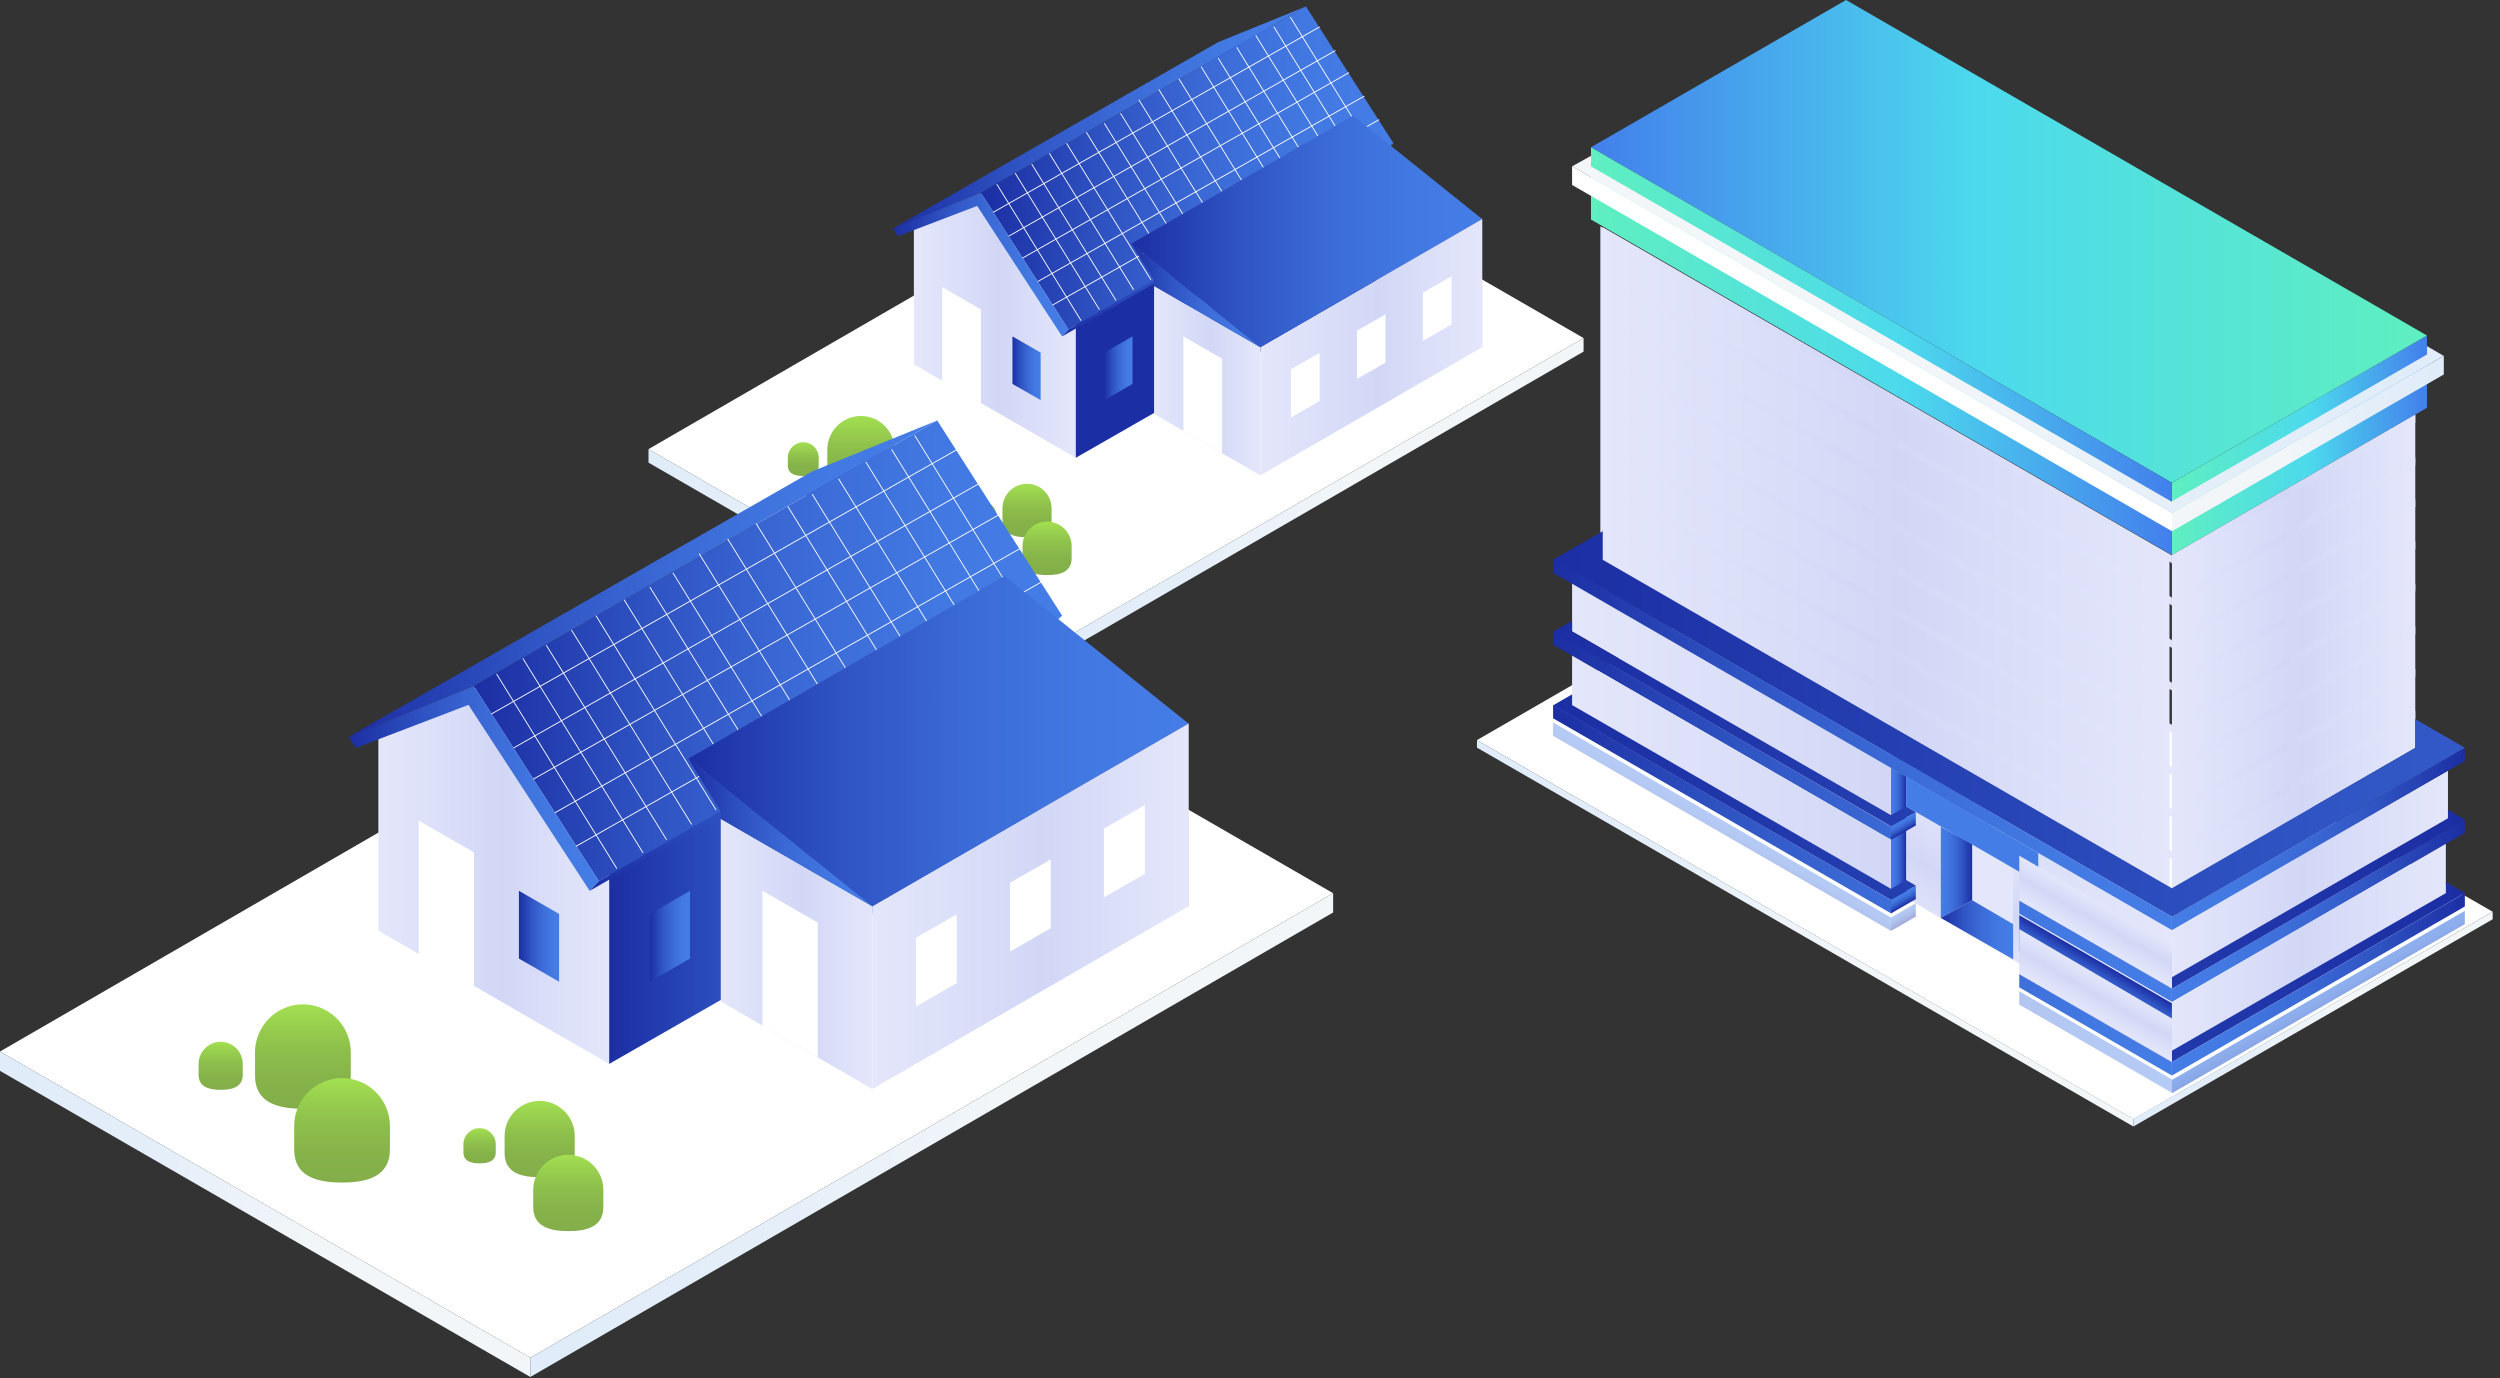 <svg width="283" height="156" viewBox="0 0 283 156" fill="none" xmlns="http://www.w3.org/2000/svg">
<rect x="0" y="0" width="283" height="156" fill="#333333" stroke="none"/>
<g clip-path="url(#clip0_4356_8)">
<path d="M179.26 38.271L115.52 75.151L73.41 50.841L137.16 13.961L179.26 38.271Z" fill="white"/>
<path d="M112.61 21.371L121.78 35.691V51.821L112.5 46.461L111.64 45.971L103.45 41.241V25.101L112.61 21.371Z" fill="url(#paint0_linear_4356_8)"/>
<path d="M146.591 1.91L155.751 16.22V32.36L146.471 27L145.611 26.51L137.421 21.78V5.64L146.591 1.91Z" fill="url(#paint1_linear_4356_8)"/>
<path d="M155.75 16.219L121.78 35.689V51.819L155.75 32.359V16.219Z" fill="url(#paint2_linear_4356_8)"/>
<path d="M111.03 21.811L120.95 37.31L157.75 16.23L147.83 0.73L111.03 21.811Z" fill="url(#paint3_linear_4356_8)"/>
<path d="M137.901 4.77L101.101 25.851L111.031 21.811L147.831 0.73L137.901 4.77Z" fill="url(#paint4_linear_4356_8)"/>
<path d="M101.101 25.849L101.661 26.729L110.611 23.309L120.231 38.079L120.951 37.309L111.031 21.809L101.101 25.849Z" fill="url(#paint5_linear_4356_8)"/>
<path d="M157.75 16.23L156.78 17.131L120.23 38.081L120.95 37.31L157.75 16.23Z" fill="url(#paint6_linear_4356_8)"/>
<path d="M125.011 45.292L128.201 43.462V38.082L125.011 39.912V45.292Z" fill="url(#paint7_linear_4356_8)"/>
<path d="M117.8 45.292L114.61 43.462V38.082L117.8 39.912V45.292Z" fill="url(#paint8_linear_4356_8)"/>
<path d="M133.28 41.211L136.98 39.091V32.871L133.28 34.991V41.211Z" fill="url(#paint9_linear_4356_8)"/>
<path d="M141.791 36.242L145.481 34.122V27.902L141.791 30.022V36.242Z" fill="url(#paint10_linear_4356_8)"/>
<path d="M150.291 31.332L153.991 29.212V22.992L150.291 25.112V31.332Z" fill="url(#paint11_linear_4356_8)"/>
<path d="M112.421 24.039L149.391 3.039" stroke="white" stroke-width="0.1" stroke-miterlimit="10"/>
<path d="M114.19 26.729L151.17 5.719" stroke="white" stroke-width="0.1" stroke-miterlimit="10"/>
<path d="M115.74 29.219L152.71 8.219" stroke="white" stroke-width="0.1" stroke-miterlimit="10"/>
<path d="M117.471 31.871L154.451 10.871" stroke="white" stroke-width="0.1" stroke-miterlimit="10"/>
<path d="M119.141 34.539L156.121 13.539" stroke="white" stroke-width="0.1" stroke-miterlimit="10"/>
<path d="M146.041 1.91L155.591 17.36" stroke="white" stroke-width="0.1" stroke-miterlimit="10"/>
<path d="M144.19 3.02L153.74 18.47" stroke="white" stroke-width="0.1" stroke-miterlimit="10"/>
<path d="M142.15 4.012L151.7 19.462" stroke="white" stroke-width="0.1" stroke-miterlimit="10"/>
<path d="M139.99 5.352L149.54 20.802" stroke="white" stroke-width="0.1" stroke-miterlimit="10"/>
<path d="M137.891 6.57L147.441 22.02" stroke="white" stroke-width="0.1" stroke-miterlimit="10"/>
<path d="M135.961 7.539L145.511 22.989" stroke="white" stroke-width="0.1" stroke-miterlimit="10"/>
<path d="M133.44 8.902L142.99 24.352" stroke="white" stroke-width="0.1" stroke-miterlimit="10"/>
<path d="M131.181 10.129L140.731 25.579" stroke="white" stroke-width="0.1" stroke-miterlimit="10"/>
<path d="M128.921 11.301L138.471 26.741" stroke="white" stroke-width="0.1" stroke-miterlimit="10"/>
<path d="M126.841 12.82L136.391 28.27" stroke="white" stroke-width="0.1" stroke-miterlimit="10"/>
<path d="M125.011 13.961L134.551 29.401" stroke="white" stroke-width="0.1" stroke-miterlimit="10"/>
<path d="M122.971 14.969L132.511 30.409" stroke="white" stroke-width="0.1" stroke-miterlimit="10"/>
<path d="M120.73 16.219L130.28 31.669" stroke="white" stroke-width="0.1" stroke-miterlimit="10"/>
<path d="M118.791 17.359L128.331 32.809" stroke="white" stroke-width="0.1" stroke-miterlimit="10"/>
<path d="M116.791 18.57L126.341 34.02" stroke="white" stroke-width="0.1" stroke-miterlimit="10"/>
<path d="M114.921 19.609L124.461 35.059" stroke="white" stroke-width="0.1" stroke-miterlimit="10"/>
<path d="M112.841 20.852L122.381 36.302" stroke="white" stroke-width="0.1" stroke-miterlimit="10"/>
<path d="M155.751 17.852V32.362L167.781 39.302V24.802L155.751 17.852Z" fill="#DBBABA"/>
<path d="M130.641 32.363V46.863L142.671 53.813V39.303L130.641 32.363Z" fill="url(#paint12_linear_4356_8)"/>
<path d="M167.781 24.801L142.671 39.301V53.811L167.781 39.301V24.801Z" fill="url(#paint13_linear_4356_8)"/>
<path d="M128.061 27.582L142.671 39.302L167.781 24.802L153.171 13.082L128.061 27.582Z" fill="url(#paint14_linear_4356_8)"/>
<path d="M142.671 39.302L130.641 32.362V31.762L128.061 27.582L142.671 39.302Z" fill="url(#paint15_linear_4356_8)"/>
<path d="M146.131 47.261L149.381 45.401V39.941L146.131 41.801V47.261Z" fill="white"/>
<path d="M138.341 40.602L133.961 38.082V48.792L138.341 51.312V40.602Z" fill="white"/>
<path d="M111.04 35.02L106.65 32.5V43.21L111.04 45.73V35.02Z" fill="white"/>
<path d="M153.601 42.902L156.841 41.042V35.582L153.601 37.442V42.902Z" fill="white"/>
<path d="M161.07 38.59L164.31 36.73V31.27L161.07 33.13V38.59Z" fill="white"/>
<path d="M179.261 38.27L115.521 75.15V76.68L179.261 39.8V38.27Z" fill="url(#paint16_linear_4356_8)"/>
<path d="M73.41 50.84V52.37L115.52 76.68V75.15L73.41 50.84Z" fill="url(#paint17_linear_4356_8)"/>
<path d="M97.459 55.38C95.369 55.38 93.649 54.85 93.649 52.76V50.9C93.649 48.81 95.359 47.09 97.459 47.09C99.549 47.09 101.269 48.8 101.269 50.9V52.76C101.269 54.85 99.559 55.38 97.459 55.38Z" fill="url(#paint18_linear_4356_8)"/>
<path d="M100.57 61.239C98.48 61.239 96.76 60.709 96.76 58.619V56.759C96.76 54.669 98.47 52.949 100.57 52.949C102.66 52.949 104.38 54.659 104.38 56.759V58.619C104.38 60.709 102.67 61.239 100.57 61.239Z" fill="url(#paint19_linear_4356_8)"/>
<path d="M90.93 53.879C89.97 53.879 89.18 53.639 89.18 52.669V51.809C89.18 50.849 89.97 50.059 90.93 50.059C91.89 50.059 92.68 50.849 92.68 51.809V52.669C92.68 53.629 91.89 53.879 90.93 53.879Z" fill="url(#paint20_linear_4356_8)"/>
<path d="M116.259 60.822C114.729 60.822 113.479 60.432 113.479 58.902V57.542C113.479 56.012 114.729 54.762 116.259 54.762C117.789 54.762 119.039 56.012 119.039 57.542V58.902C119.039 60.432 117.789 60.822 116.259 60.822Z" fill="url(#paint21_linear_4356_8)"/>
<path d="M118.53 65.103C117 65.103 115.75 64.713 115.75 63.183V61.823C115.75 60.293 117 59.043 118.53 59.043C120.06 59.043 121.31 60.293 121.31 61.823V63.183C121.31 64.713 120.06 65.103 118.53 65.103Z" fill="url(#paint22_linear_4356_8)"/>
<path d="M111.49 59.724C110.78 59.724 110.21 59.544 110.21 58.844V58.214C110.21 57.504 110.79 56.934 111.49 56.934C112.2 56.934 112.77 57.514 112.77 58.214V58.844C112.77 59.554 112.19 59.724 111.49 59.724Z" fill="url(#paint23_linear_4356_8)"/>
<path d="M150.91 101.113L60.03 153.693L0 119.033L90.88 66.453L150.91 101.113Z" fill="white"/>
<path d="M55.89 77.031L68.96 97.431V120.431L55.73 112.801L54.5 112.091L42.83 105.351V82.351L55.89 77.031Z" fill="url(#paint24_linear_4356_8)"/>
<path d="M104.321 49.281L117.391 69.691V92.691L104.161 85.051L102.941 84.341L91.261 77.601V54.601L104.321 49.281Z" fill="url(#paint25_linear_4356_8)"/>
<path d="M117.391 69.691L68.961 97.431V120.431L117.391 92.691V69.691Z" fill="url(#paint26_linear_4356_8)"/>
<path d="M53.631 77.652L67.781 99.752L120.241 69.702L106.091 47.602L53.631 77.652Z" fill="url(#paint27_linear_4356_8)"/>
<path d="M91.941 53.362L39.48 83.412L53.63 77.652L106.09 47.602L91.941 53.362Z" fill="url(#paint28_linear_4356_8)"/>
<path d="M39.48 83.412L40.27 84.672L53.031 79.792L66.751 100.842L67.781 99.752L53.63 77.652L39.48 83.412Z" fill="url(#paint29_linear_4356_8)"/>
<path d="M120.24 69.703L118.86 70.993L66.75 100.843L67.78 99.753L120.24 69.703Z" fill="url(#paint30_linear_4356_8)"/>
<path d="M73.561 111.13L78.111 108.51V100.84L73.561 103.46V111.13Z" fill="url(#paint31_linear_4356_8)"/>
<path d="M63.29 111.13L58.74 108.51V100.84L63.29 103.46V111.13Z" fill="url(#paint32_linear_4356_8)"/>
<path d="M85.36 105.312L90.62 102.292V93.422L85.36 96.442V105.312Z" fill="url(#paint33_linear_4356_8)"/>
<path d="M97.49 98.22L102.75 95.21V86.34L97.49 89.36V98.22Z" fill="url(#paint34_linear_4356_8)"/>
<path d="M109.61 91.22L114.87 88.2V79.34L109.61 82.36V91.22Z" fill="url(#paint35_linear_4356_8)"/>
<path d="M55.61 80.831L108.33 50.891" stroke="white" stroke-width="0.1" stroke-miterlimit="10"/>
<path d="M58.141 84.663L110.861 54.723" stroke="white" stroke-width="0.1" stroke-miterlimit="10"/>
<path d="M60.341 88.221L113.061 58.281" stroke="white" stroke-width="0.1" stroke-miterlimit="10"/>
<path d="M62.82 92.002L115.53 62.062" stroke="white" stroke-width="0.1" stroke-miterlimit="10"/>
<path d="M65.2 95.803L117.92 65.863" stroke="white" stroke-width="0.1" stroke-miterlimit="10"/>
<path d="M103.54 49.281L117.16 71.311" stroke="white" stroke-width="0.1" stroke-miterlimit="10"/>
<path d="M100.921 50.863L114.531 72.883" stroke="white" stroke-width="0.1" stroke-miterlimit="10"/>
<path d="M98 52.273L111.61 74.303" stroke="white" stroke-width="0.1" stroke-miterlimit="10"/>
<path d="M94.921 54.191L108.541 76.211" stroke="white" stroke-width="0.1" stroke-miterlimit="10"/>
<path d="M91.931 55.922L105.551 77.942" stroke="white" stroke-width="0.1" stroke-miterlimit="10"/>
<path d="M89.171 57.312L102.791 79.343" stroke="white" stroke-width="0.1" stroke-miterlimit="10"/>
<path d="M85.591 59.25L99.201 81.27" stroke="white" stroke-width="0.1" stroke-miterlimit="10"/>
<path d="M82.37 61L95.98 83.02" stroke="white" stroke-width="0.1" stroke-miterlimit="10"/>
<path d="M79.141 62.66L92.751 84.68" stroke="white" stroke-width="0.1" stroke-miterlimit="10"/>
<path d="M76.171 64.84L89.791 86.86" stroke="white" stroke-width="0.1" stroke-miterlimit="10"/>
<path d="M73.561 66.453L87.171 88.483" stroke="white" stroke-width="0.1" stroke-miterlimit="10"/>
<path d="M70.65 67.891L84.26 89.921" stroke="white" stroke-width="0.1" stroke-miterlimit="10"/>
<path d="M67.461 69.691L81.071 91.711" stroke="white" stroke-width="0.1" stroke-miterlimit="10"/>
<path d="M64.69 71.312L78.3 93.332" stroke="white" stroke-width="0.1" stroke-miterlimit="10"/>
<path d="M61.841 73.043L75.461 95.063" stroke="white" stroke-width="0.1" stroke-miterlimit="10"/>
<path d="M59.181 74.523L72.791 96.543" stroke="white" stroke-width="0.1" stroke-miterlimit="10"/>
<path d="M56.211 76.293L69.821 98.313" stroke="white" stroke-width="0.1" stroke-miterlimit="10"/>
<path d="M117.391 72.012V92.682L134.541 102.592V81.912L117.391 72.012Z" fill="#DBBABA"/>
<path d="M81.59 92.691V113.361L98.74 123.271V102.591L81.59 92.691Z" fill="url(#paint36_linear_4356_8)"/>
<path d="M134.54 81.914L98.74 102.594V123.274L134.54 102.594V81.914Z" fill="url(#paint37_linear_4356_8)"/>
<path d="M77.91 85.883L98.74 102.593L134.54 81.913L113.71 65.203L77.91 85.883Z" fill="url(#paint38_linear_4356_8)"/>
<path d="M98.74 102.593L81.59 92.693V91.843L77.91 85.883L98.74 102.593Z" fill="url(#paint39_linear_4356_8)"/>
<path d="M103.681 113.94L108.301 111.29V103.5L103.681 106.15V113.94Z" fill="white"/>
<path d="M92.57 104.43L86.32 100.84V116.11L92.57 119.7V104.43Z" fill="white"/>
<path d="M53.651 96.481L47.391 92.891V108.161L53.651 111.751V96.481Z" fill="white"/>
<path d="M114.33 107.721L118.95 105.071V97.281L114.33 99.931V107.721Z" fill="white"/>
<path d="M124.98 101.573L129.6 98.923V91.133L124.98 93.783V101.573Z" fill="white"/>
<path d="M150.91 101.113L60.03 153.693V155.873L150.91 103.293V101.113Z" fill="url(#paint40_linear_4356_8)"/>
<path d="M0 119.031V121.221L60.03 155.871V153.691L0 119.031Z" fill="url(#paint41_linear_4356_8)"/>
<path d="M34.29 125.511C31.31 125.511 28.87 124.761 28.87 121.771V119.111C28.87 116.131 31.31 113.691 34.29 113.691C37.27 113.691 39.71 116.131 39.71 119.111V121.771C39.71 124.751 37.27 125.511 34.29 125.511Z" fill="url(#paint42_linear_4356_8)"/>
<path d="M38.721 133.863C35.741 133.863 33.301 133.113 33.301 130.123V127.463C33.301 124.483 35.741 122.043 38.721 122.043C41.701 122.043 44.141 124.483 44.141 127.463V130.123C44.141 133.103 41.701 133.863 38.721 133.863Z" fill="url(#paint43_linear_4356_8)"/>
<path d="M24.98 123.37C23.601 123.37 22.48 123.02 22.48 121.65V120.43C22.48 119.05 23.61 117.93 24.98 117.93C26.36 117.93 27.48 119.06 27.48 120.43V121.65C27.48 123.03 26.351 123.37 24.98 123.37Z" fill="url(#paint44_linear_4356_8)"/>
<path d="M61.09 133.261C58.91 133.261 57.12 132.711 57.12 130.531V128.591C57.12 126.411 58.9 124.621 61.09 124.621C63.27 124.621 65.06 126.401 65.06 128.591V130.531C65.06 132.711 63.28 133.261 61.09 133.261Z" fill="url(#paint45_linear_4356_8)"/>
<path d="M64.33 139.363C62.15 139.363 60.36 138.813 60.36 136.633V134.693C60.36 132.513 62.14 130.723 64.33 130.723C66.51 130.723 68.3 132.503 68.3 134.693V136.633C68.3 138.813 66.52 139.363 64.33 139.363Z" fill="url(#paint46_linear_4356_8)"/>
<path d="M54.29 131.691C53.28 131.691 52.46 131.441 52.46 130.431V129.541C52.46 128.531 53.28 127.711 54.29 127.711C55.3 127.711 56.12 128.531 56.12 129.541V130.431C56.12 131.441 55.3 131.691 54.29 131.691Z" fill="url(#paint47_linear_4356_8)"/>
<path d="M241.51 126.691L167.19 83.781L207.85 60.301L282.17 103.211L241.51 126.691Z" fill="white"/>
<path d="M214.061 101.881L175.811 79.801V81.311L214.061 103.391V101.881Z" fill="url(#paint48_linear_4356_8)"/>
<path d="M228.58 111.77L245.86 121.75V120.24L228.58 110.27V111.77Z" fill="url(#paint49_linear_4356_8)"/>
<path opacity="0.4" d="M228.58 113.721L245.86 123.701V122.191L228.58 112.211V113.721Z" fill="url(#paint50_linear_4356_8)"/>
<path d="M245.861 111.919L175.811 71.469V72.979L245.861 113.429V111.919Z" fill="url(#paint51_linear_4356_8)"/>
<path d="M245.86 118.999L177.96 79.799V74.219L245.86 113.429V118.999Z" fill="url(#paint52_linear_4356_8)"/>
<path d="M245.86 110.678L177.96 71.478V65.898L245.86 105.108V110.678Z" fill="url(#paint53_linear_4356_8)"/>
<path d="M245.86 120.242L279.02 101.102V102.612L245.86 121.752V120.242Z" fill="url(#paint54_linear_4356_8)"/>
<path opacity="0.6" d="M245.86 122.242L279.02 103.102V104.612L245.86 123.752V122.242Z" fill="url(#paint55_linear_4356_8)"/>
<path d="M245.86 111.921L279.01 92.781L279.02 94.281L245.86 113.431V111.921Z" fill="url(#paint56_linear_4356_8)"/>
<path d="M245.86 119L276.87 101.1V95.519L245.86 113.43V119Z" fill="url(#paint57_linear_4356_8)"/>
<path d="M245.86 110.68L277.11 92.811V87.231L245.86 105.11V110.68Z" fill="url(#paint58_linear_4356_8)"/>
<path d="M245.86 103.781L279.01 84.641L279.02 86.141L245.86 105.291V103.781Z" fill="url(#paint59_linear_4356_8)"/>
<path d="M181.16 63.371L245.59 100.571V62.831L181.16 25.621V63.371Z" fill="url(#paint60_linear_4356_8)"/>
<path d="M274.73 46.16V37.98L245.86 54.651V62.831L274.73 46.16Z" fill="url(#paint61_linear_4356_8)"/>
<path d="M273.41 84.672V46.922L245.86 62.832V100.572L273.41 84.672Z" fill="url(#paint62_linear_4356_8)"/>
<path d="M180.101 16.67L208.971 0L274.731 37.98L245.861 54.65L180.101 16.67Z" fill="url(#paint63_linear_4356_8)"/>
<path d="M214.061 93.589L225.101 99.959V91.819L214.061 85.449V93.589Z" fill="url(#paint64_linear_4356_8)"/>
<path d="M214.061 93.589L225.101 99.959V91.819L214.061 85.449V93.589Z" fill="url(#paint65_linear_4356_8)"/>
<path d="M180.101 16.672V24.852L245.861 62.832V54.652L180.101 16.672Z" fill="url(#paint66_linear_4356_8)"/>
<path d="M228.581 110.264L230.731 111.504V104.694L228.581 103.454V101.954L230.731 103.184V96.554L214.061 86.934V103.404L216.871 101.774L216.441 102.014L229.671 109.654L228.581 110.264Z" fill="url(#paint67_linear_4356_8)"/>
<path d="M279.021 84.649L273.411 81.409V84.649L245.851 100.549L181.431 63.369V60.129L175.811 63.369L245.871 103.789L279.021 84.649Z" fill="url(#paint68_linear_4356_8)"/>
<path d="M277.11 91.68L279.02 92.79L245.86 111.92L228.58 101.95L230.73 100.75V101.94L245.81 110.65L277.11 92.63V91.68Z" fill="url(#paint69_linear_4356_8)"/>
<path d="M274.73 39.181L276.64 40.291L245.86 58.041L177.96 18.831L180.1 17.641V18.831L245.81 56.781L274.73 40.131V39.181Z" fill="url(#paint70_linear_4356_8)"/>
<path d="M276.87 99.859L279.02 101.099L245.86 120.229L228.58 110.259L230.73 109.069V110.259L245.81 118.969L276.87 101.099V99.859Z" fill="url(#paint71_linear_4356_8)"/>
<path d="M215.771 102.12L214.061 103.39V86.93L215.771 87.91V102.12Z" fill="url(#paint72_linear_4356_8)"/>
<path d="M245.861 103.778L175.811 63.328V64.838L245.861 105.288V103.778Z" fill="url(#paint73_linear_4356_8)"/>
<path d="M216.871 91.922L214.061 93.552V95.062L216.871 93.442V91.922Z" fill="url(#paint74_linear_4356_8)"/>
<path d="M177.961 70.269L175.811 71.51L214.061 93.54L216.871 91.919L215.771 91.279L214.061 92.279L177.961 71.48V70.269Z" fill="url(#paint75_linear_4356_8)"/>
<path d="M216.871 100.25L214.061 101.88V103.39L216.871 101.77V100.25Z" fill="url(#paint76_linear_4356_8)"/>
<path opacity="0.4" d="M214.061 103.869L175.811 81.789V83.299L214.061 105.379V103.869Z" fill="url(#paint77_linear_4356_8)"/>
<path opacity="0.4" d="M216.871 102.238L214.061 103.868V105.378L216.871 103.758V102.238Z" fill="url(#paint78_linear_4356_8)"/>
<path d="M177.961 78.602L175.811 79.842L214.061 101.872L216.871 100.252L215.771 99.612L214.061 100.612L177.961 79.812V78.602Z" fill="url(#paint79_linear_4356_8)"/>
<path style="mix-blend-mode:multiply" d="M245.861 67.648V68.528L181.431 31.368V30.488L245.861 67.648Z" fill="url(#paint80_linear_4356_8)"/>
<path style="mix-blend-mode:multiply" d="M245.861 62.879V63.749L181.431 26.599V25.719L245.861 62.879Z" fill="url(#paint81_linear_4356_8)"/>
<path style="mix-blend-mode:multiply" d="M245.861 72.469V73.339L181.431 36.189V35.309L245.861 72.469Z" fill="url(#paint82_linear_4356_8)"/>
<path style="mix-blend-mode:multiply" d="M245.861 77.289V78.159L181.431 40.999V40.129L245.861 77.289Z" fill="url(#paint83_linear_4356_8)"/>
<path style="mix-blend-mode:multiply" d="M245.861 82.058V82.928L181.431 45.778V44.898L245.861 82.058Z" fill="url(#paint84_linear_4356_8)"/>
<path style="mix-blend-mode:multiply" d="M245.861 86.828V87.698L181.431 50.548V49.668L245.861 86.828Z" fill="url(#paint85_linear_4356_8)"/>
<path style="mix-blend-mode:multiply" d="M245.861 91.597V92.468L181.431 55.307V54.438L245.861 91.597Z" fill="url(#paint86_linear_4356_8)"/>
<path style="mix-blend-mode:multiply" d="M245.861 96.367V97.237L181.431 60.087V59.207L245.861 96.367Z" fill="url(#paint87_linear_4356_8)"/>
<path style="mix-blend-mode:multiply" d="M245.851 91.601V92.471L273.411 76.581V75.711L245.851 91.601Z" fill="url(#paint88_linear_4356_8)"/>
<path style="mix-blend-mode:multiply" d="M245.851 96.371V97.24L273.411 81.35V80.481L245.851 96.371Z" fill="url(#paint89_linear_4356_8)"/>
<path style="mix-blend-mode:multiply" d="M245.851 86.781V87.651L273.411 71.761V70.891L245.851 86.781Z" fill="url(#paint90_linear_4356_8)"/>
<path style="mix-blend-mode:multiply" d="M245.851 81.96V82.83L273.411 66.94V66.07L245.851 81.96Z" fill="url(#paint91_linear_4356_8)"/>
<path style="mix-blend-mode:multiply" d="M245.851 77.191V78.061L273.411 62.171V61.301L245.851 77.191Z" fill="url(#paint92_linear_4356_8)"/>
<path style="mix-blend-mode:multiply" d="M245.851 72.421V73.291L273.411 57.401V56.531L245.851 72.421Z" fill="url(#paint93_linear_4356_8)"/>
<path style="mix-blend-mode:multiply" d="M245.851 67.652V68.532L273.411 52.642V51.762L245.851 67.652Z" fill="url(#paint94_linear_4356_8)"/>
<path style="mix-blend-mode:multiply" d="M245.851 62.878V63.748L273.411 47.858V46.988L245.851 62.878Z" fill="url(#paint95_linear_4356_8)"/>
<path d="M227.89 108.6L219.7 103.91V93.59L227.89 98.29V108.6Z" fill="url(#paint96_linear_4356_8)"/>
<path d="M223.25 101.91L219.7 103.91V93.59L223.25 95.52V101.91Z" fill="url(#paint97_linear_4356_8)"/>
<path d="M223.25 101.91L219.7 103.91L227.89 108.6V104.62L223.25 101.91Z" fill="url(#paint98_linear_4356_8)"/>
<path d="M230.73 96.55L215.771 87.91V91.28L230.73 99.92V96.55Z" fill="url(#paint99_linear_4356_8)"/>
<path d="M241.5 126.671L167.19 83.781V84.631L241.5 127.521V126.671Z" fill="url(#paint100_linear_4356_8)"/>
<path d="M282.17 103.211L241.5 126.671V127.521L282.17 104.061V103.211Z" fill="url(#paint101_linear_4356_8)"/>
<path d="M245.87 58.038L177.96 18.828V20.938L245.87 60.138V58.038Z" fill="white"/>
<path d="M276.64 40.289L245.87 58.039V60.139L276.64 42.389V40.289Z" fill="url(#paint102_linear_4356_8)"/>
<path d="M228.58 103.602V107.632L245.86 117.592V113.572L228.58 103.602Z" fill="url(#paint103_linear_4356_8)"/>
<path d="M228.58 96.859V101.949L245.87 111.909V106.969L228.58 96.859Z" fill="url(#paint104_linear_4356_8)"/>
<path d="M228.58 105.18V110.27L245.87 120.23V115.3L228.58 105.18Z" fill="url(#paint105_linear_4356_8)"/>
</g>
<defs>
<linearGradient id="paint0_linear_4356_8" x1="103.45" y1="36.601" x2="121.78" y2="36.601" gradientUnits="userSpaceOnUse">
<stop stop-color="#E4E7FB"/>
<stop offset="0.53" stop-color="#D2D7F6"/>
<stop offset="1" stop-color="#E4E7FB"/>
</linearGradient>
<linearGradient id="paint1_linear_4356_8" x1="137.421" y1="17.14" x2="155.751" y2="17.14" gradientUnits="userSpaceOnUse">
<stop stop-color="#1C2EA3"/>
<stop offset="0.04" stop-color="#1E33A7"/>
<stop offset="0.3" stop-color="#2F53C2"/>
<stop offset="0.55" stop-color="#3B6AD6"/>
<stop offset="0.79" stop-color="#4278E1"/>
<stop offset="1" stop-color="#457DE6"/>
</linearGradient>
<linearGradient id="paint2_linear_4356_8" x1="121.78" y1="34.019" x2="1" y2="34.019" gradientUnits="userSpaceOnUse">
<stop stop-color="#1C2EA3"/>
<stop offset="0.04" stop-color="#1E33A7"/>
<stop offset="0.3" stop-color="#2F53C2"/>
<stop offset="0.55" stop-color="#3B6AD6"/>
<stop offset="0.79" stop-color="#4278E1"/>
<stop offset="1" stop-color="#457DE6"/>
</linearGradient>
<linearGradient id="paint3_linear_4356_8" x1="111.03" y1="19.02" x2="157.75" y2="19.02" gradientUnits="userSpaceOnUse">
<stop stop-color="#1C2EA3"/>
<stop offset="0.04" stop-color="#1E33A7"/>
<stop offset="0.3" stop-color="#2F53C2"/>
<stop offset="0.55" stop-color="#3B6AD6"/>
<stop offset="0.79" stop-color="#4278E1"/>
<stop offset="1" stop-color="#457DE6"/>
</linearGradient>
<linearGradient id="paint4_linear_4356_8" x1="101.101" y1="13.29" x2="147.831" y2="13.29" gradientUnits="userSpaceOnUse">
<stop stop-color="#1C2EA3"/>
<stop offset="0.04" stop-color="#1E33A7"/>
<stop offset="0.3" stop-color="#2F53C2"/>
<stop offset="0.55" stop-color="#3B6AD6"/>
<stop offset="0.79" stop-color="#4278E1"/>
<stop offset="1" stop-color="#457DE6"/>
</linearGradient>
<linearGradient id="paint5_linear_4356_8" x1="101.101" y1="29.939" x2="120.951" y2="29.939" gradientUnits="userSpaceOnUse">
<stop stop-color="#1C2EA3"/>
<stop offset="0.04" stop-color="#1E33A7"/>
<stop offset="0.3" stop-color="#2F53C2"/>
<stop offset="0.55" stop-color="#3B6AD6"/>
<stop offset="0.79" stop-color="#4278E1"/>
<stop offset="1" stop-color="#457DE6"/>
</linearGradient>
<linearGradient id="paint6_linear_4356_8" x1="120.23" y1="27.16" x2="157.75" y2="27.16" gradientUnits="userSpaceOnUse">
<stop stop-color="#1C2EA3"/>
<stop offset="0.04" stop-color="#1E33A7"/>
<stop offset="0.3" stop-color="#2F53C2"/>
<stop offset="0.55" stop-color="#3B6AD6"/>
<stop offset="0.79" stop-color="#4278E1"/>
<stop offset="1" stop-color="#457DE6"/>
</linearGradient>
<linearGradient id="paint7_linear_4356_8" x1="125.011" y1="41.692" x2="128.201" y2="41.692" gradientUnits="userSpaceOnUse">
<stop stop-color="#1C2EA3"/>
<stop offset="0.04" stop-color="#1E33A7"/>
<stop offset="0.3" stop-color="#2F53C2"/>
<stop offset="0.55" stop-color="#3B6AD6"/>
<stop offset="0.79" stop-color="#4278E1"/>
<stop offset="1" stop-color="#457DE6"/>
</linearGradient>
<linearGradient id="paint8_linear_4356_8" x1="114.61" y1="41.692" x2="117.8" y2="41.692" gradientUnits="userSpaceOnUse">
<stop stop-color="#1C2EA3"/>
<stop offset="0.04" stop-color="#1E33A7"/>
<stop offset="0.3" stop-color="#2F53C2"/>
<stop offset="0.55" stop-color="#3B6AD6"/>
<stop offset="0.79" stop-color="#4278E1"/>
<stop offset="1" stop-color="#457DE6"/>
</linearGradient>
<linearGradient id="paint9_linear_4356_8" x1="133.28" y1="37.041" x2="136.98" y2="37.041" gradientUnits="userSpaceOnUse">
<stop stop-color="#1C2EA3"/>
<stop offset="0.04" stop-color="#1E33A7"/>
<stop offset="0.3" stop-color="#2F53C2"/>
<stop offset="0.55" stop-color="#3B6AD6"/>
<stop offset="0.79" stop-color="#4278E1"/>
<stop offset="1" stop-color="#457DE6"/>
</linearGradient>
<linearGradient id="paint10_linear_4356_8" x1="141.791" y1="32.072" x2="145.481" y2="32.072" gradientUnits="userSpaceOnUse">
<stop stop-color="#1C2EA3"/>
<stop offset="0.04" stop-color="#1E33A7"/>
<stop offset="0.3" stop-color="#2F53C2"/>
<stop offset="0.55" stop-color="#3B6AD6"/>
<stop offset="0.79" stop-color="#4278E1"/>
<stop offset="1" stop-color="#457DE6"/>
</linearGradient>
<linearGradient id="paint11_linear_4356_8" x1="150.291" y1="27.162" x2="153.991" y2="27.162" gradientUnits="userSpaceOnUse">
<stop stop-color="#1C2EA3"/>
<stop offset="0.04" stop-color="#1E33A7"/>
<stop offset="0.3" stop-color="#2F53C2"/>
<stop offset="0.55" stop-color="#3B6AD6"/>
<stop offset="0.79" stop-color="#4278E1"/>
<stop offset="1" stop-color="#457DE6"/>
</linearGradient>
<linearGradient id="paint12_linear_4356_8" x1="130.641" y1="43.083" x2="142.671" y2="43.083" gradientUnits="userSpaceOnUse">
<stop stop-color="#E4E7FB"/>
<stop offset="0.53" stop-color="#D2D7F6"/>
<stop offset="1" stop-color="#E4E7FB"/>
</linearGradient>
<linearGradient id="paint13_linear_4356_8" x1="142.671" y1="39.301" x2="167.781" y2="39.301" gradientUnits="userSpaceOnUse">
<stop stop-color="#E4E7FB"/>
<stop offset="0.53" stop-color="#D2D7F6"/>
<stop offset="1" stop-color="#E4E7FB"/>
</linearGradient>
<linearGradient id="paint14_linear_4356_8" x1="128.061" y1="26.192" x2="167.781" y2="26.192" gradientUnits="userSpaceOnUse">
<stop stop-color="#1C2EA3"/>
<stop offset="0.04" stop-color="#1E33A7"/>
<stop offset="0.3" stop-color="#2F53C2"/>
<stop offset="0.55" stop-color="#3B6AD6"/>
<stop offset="0.79" stop-color="#4278E1"/>
<stop offset="1" stop-color="#457DE6"/>
</linearGradient>
<linearGradient id="paint15_linear_4356_8" x1="128.061" y1="33.442" x2="142.671" y2="33.442" gradientUnits="userSpaceOnUse">
<stop stop-color="#1C2EA3"/>
<stop offset="0.04" stop-color="#1E33A7"/>
<stop offset="0.3" stop-color="#2F53C2"/>
<stop offset="0.55" stop-color="#3B6AD6"/>
<stop offset="0.79" stop-color="#4278E1"/>
<stop offset="1" stop-color="#457DE6"/>
</linearGradient>
<linearGradient id="paint16_linear_4356_8" x1="115.521" y1="57.469" x2="179.261" y2="57.469" gradientUnits="userSpaceOnUse">
<stop stop-color="#E0ECF9"/>
<stop offset="0.28" stop-color="#E4EEF9"/>
<stop offset="0.59" stop-color="#F2F6F9"/>
</linearGradient>
<linearGradient id="paint17_linear_4356_8" x1="73.41" y1="63.76" x2="115.52" y2="63.76" gradientUnits="userSpaceOnUse">
<stop stop-color="#E0ECF9"/>
<stop offset="0.28" stop-color="#E4EEF9"/>
<stop offset="0.59" stop-color="#F2F6F9"/>
</linearGradient>
<linearGradient id="paint18_linear_4356_8" x1="97.459" y1="47.09" x2="97.459" y2="55.38" gradientUnits="userSpaceOnUse">
<stop stop-color="#A3E051"/>
<stop offset="0.1" stop-color="#9DD74F"/>
<stop offset="0.42" stop-color="#8EC04C"/>
<stop offset="0.73" stop-color="#86B24A"/>
<stop offset="1" stop-color="#83AE4A"/>
</linearGradient>
<linearGradient id="paint19_linear_4356_8" x1="100.57" y1="52.949" x2="100.57" y2="61.239" gradientUnits="userSpaceOnUse">
<stop stop-color="#A3E051"/>
<stop offset="0.1" stop-color="#9DD74F"/>
<stop offset="0.42" stop-color="#8EC04C"/>
<stop offset="0.73" stop-color="#86B24A"/>
<stop offset="1" stop-color="#83AE4A"/>
</linearGradient>
<linearGradient id="paint20_linear_4356_8" x1="90.93" y1="50.059" x2="90.93" y2="53.879" gradientUnits="userSpaceOnUse">
<stop stop-color="#A3E051"/>
<stop offset="0.1" stop-color="#9DD74F"/>
<stop offset="0.42" stop-color="#8EC04C"/>
<stop offset="0.73" stop-color="#86B24A"/>
<stop offset="1" stop-color="#83AE4A"/>
</linearGradient>
<linearGradient id="paint21_linear_4356_8" x1="116.259" y1="54.762" x2="116.259" y2="60.822" gradientUnits="userSpaceOnUse">
<stop stop-color="#A3E051"/>
<stop offset="0.1" stop-color="#9DD74F"/>
<stop offset="0.42" stop-color="#8EC04C"/>
<stop offset="0.73" stop-color="#86B24A"/>
<stop offset="1" stop-color="#83AE4A"/>
</linearGradient>
<linearGradient id="paint22_linear_4356_8" x1="118.53" y1="59.043" x2="118.53" y2="65.103" gradientUnits="userSpaceOnUse">
<stop stop-color="#A3E051"/>
<stop offset="0.1" stop-color="#9DD74F"/>
<stop offset="0.42" stop-color="#8EC04C"/>
<stop offset="0.73" stop-color="#86B24A"/>
<stop offset="1" stop-color="#83AE4A"/>
</linearGradient>
<linearGradient id="paint23_linear_4356_8" x1="111.49" y1="56.924" x2="111.49" y2="59.724" gradientUnits="userSpaceOnUse">
<stop stop-color="#A3E051"/>
<stop offset="0.1" stop-color="#9DD74F"/>
<stop offset="0.42" stop-color="#8EC04C"/>
<stop offset="0.73" stop-color="#86B24A"/>
<stop offset="1" stop-color="#83AE4A"/>
</linearGradient>
<linearGradient id="paint24_linear_4356_8" x1="42.83" y1="98.731" x2="68.96" y2="98.731" gradientUnits="userSpaceOnUse">
<stop stop-color="#E4E7FB"/>
<stop offset="0.53" stop-color="#D2D7F6"/>
<stop offset="1" stop-color="#E4E7FB"/>
</linearGradient>
<linearGradient id="paint25_linear_4356_8" x1="91.261" y1="70.991" x2="117.391" y2="70.991" gradientUnits="userSpaceOnUse">
<stop stop-color="#1C2EA3"/>
<stop offset="0.04" stop-color="#1E33A7"/>
<stop offset="0.3" stop-color="#2F53C2"/>
<stop offset="0.55" stop-color="#3B6AD6"/>
<stop offset="0.79" stop-color="#4278E1"/>
<stop offset="1" stop-color="#457DE6"/>
</linearGradient>
<linearGradient id="paint26_linear_4356_8" x1="68.961" y1="95.061" x2="117.391" y2="95.061" gradientUnits="userSpaceOnUse">
<stop stop-color="#1C2EA3"/>
<stop offset="0.04" stop-color="#1E33A7"/>
<stop offset="0.3" stop-color="#2F53C2"/>
<stop offset="0.55" stop-color="#3B6AD6"/>
<stop offset="0.79" stop-color="#4278E1"/>
<stop offset="1" stop-color="#457DE6"/>
</linearGradient>
<linearGradient id="paint27_linear_4356_8" x1="53.631" y1="73.672" x2="120.241" y2="73.672" gradientUnits="userSpaceOnUse">
<stop stop-color="#1C2EA3"/>
<stop offset="0.04" stop-color="#1E33A7"/>
<stop offset="0.3" stop-color="#2F53C2"/>
<stop offset="0.55" stop-color="#3B6AD6"/>
<stop offset="0.79" stop-color="#4278E1"/>
<stop offset="1" stop-color="#457DE6"/>
</linearGradient>
<linearGradient id="paint28_linear_4356_8" x1="39.48" y1="65.502" x2="106.09" y2="65.502" gradientUnits="userSpaceOnUse">
<stop stop-color="#1C2EA3"/>
<stop offset="0.04" stop-color="#1E33A7"/>
<stop offset="0.3" stop-color="#2F53C2"/>
<stop offset="0.55" stop-color="#3B6AD6"/>
<stop offset="0.79" stop-color="#4278E1"/>
<stop offset="1" stop-color="#457DE6"/>
</linearGradient>
<linearGradient id="paint29_linear_4356_8" x1="39.48" y1="89.252" x2="67.781" y2="89.252" gradientUnits="userSpaceOnUse">
<stop stop-color="#1C2EA3"/>
<stop offset="0.04" stop-color="#1E33A7"/>
<stop offset="0.3" stop-color="#2F53C2"/>
<stop offset="0.55" stop-color="#3B6AD6"/>
<stop offset="0.79" stop-color="#4278E1"/>
<stop offset="1" stop-color="#457DE6"/>
</linearGradient>
<linearGradient id="paint30_linear_4356_8" x1="66.75" y1="85.273" x2="120.24" y2="85.273" gradientUnits="userSpaceOnUse">
<stop stop-color="#1C2EA3"/>
<stop offset="0.04" stop-color="#1E33A7"/>
<stop offset="0.3" stop-color="#2F53C2"/>
<stop offset="0.55" stop-color="#3B6AD6"/>
<stop offset="0.79" stop-color="#4278E1"/>
<stop offset="1" stop-color="#457DE6"/>
</linearGradient>
<linearGradient id="paint31_linear_4356_8" x1="73.561" y1="105.99" x2="78.111" y2="105.99" gradientUnits="userSpaceOnUse">
<stop stop-color="#1C2EA3"/>
<stop offset="0.04" stop-color="#1E33A7"/>
<stop offset="0.3" stop-color="#2F53C2"/>
<stop offset="0.55" stop-color="#3B6AD6"/>
<stop offset="0.79" stop-color="#4278E1"/>
<stop offset="1" stop-color="#457DE6"/>
</linearGradient>
<linearGradient id="paint32_linear_4356_8" x1="58.74" y1="105.99" x2="63.29" y2="105.99" gradientUnits="userSpaceOnUse">
<stop stop-color="#1C2EA3"/>
<stop offset="0.04" stop-color="#1E33A7"/>
<stop offset="0.3" stop-color="#2F53C2"/>
<stop offset="0.55" stop-color="#3B6AD6"/>
<stop offset="0.79" stop-color="#4278E1"/>
<stop offset="1" stop-color="#457DE6"/>
</linearGradient>
<linearGradient id="paint33_linear_4356_8" x1="85.36" y1="99.372" x2="90.62" y2="99.372" gradientUnits="userSpaceOnUse">
<stop stop-color="#1C2EA3"/>
<stop offset="0.04" stop-color="#1E33A7"/>
<stop offset="0.3" stop-color="#2F53C2"/>
<stop offset="0.55" stop-color="#3B6AD6"/>
<stop offset="0.79" stop-color="#4278E1"/>
<stop offset="1" stop-color="#457DE6"/>
</linearGradient>
<linearGradient id="paint34_linear_4356_8" x1="97.49" y1="92.28" x2="102.75" y2="92.28" gradientUnits="userSpaceOnUse">
<stop stop-color="#1C2EA3"/>
<stop offset="0.04" stop-color="#1E33A7"/>
<stop offset="0.3" stop-color="#2F53C2"/>
<stop offset="0.55" stop-color="#3B6AD6"/>
<stop offset="0.79" stop-color="#4278E1"/>
<stop offset="1" stop-color="#457DE6"/>
</linearGradient>
<linearGradient id="paint35_linear_4356_8" x1="109.61" y1="85.28" x2="114.87" y2="85.28" gradientUnits="userSpaceOnUse">
<stop stop-color="#1C2EA3"/>
<stop offset="0.04" stop-color="#1E33A7"/>
<stop offset="0.3" stop-color="#2F53C2"/>
<stop offset="0.55" stop-color="#3B6AD6"/>
<stop offset="0.79" stop-color="#4278E1"/>
<stop offset="1" stop-color="#457DE6"/>
</linearGradient>
<linearGradient id="paint36_linear_4356_8" x1="81.59" y1="107.981" x2="98.74" y2="107.981" gradientUnits="userSpaceOnUse">
<stop stop-color="#E4E7FB"/>
<stop offset="0.53" stop-color="#D2D7F6"/>
<stop offset="1" stop-color="#E4E7FB"/>
</linearGradient>
<linearGradient id="paint37_linear_4356_8" x1="98.74" y1="102.594" x2="134.54" y2="102.594" gradientUnits="userSpaceOnUse">
<stop stop-color="#E4E7FB"/>
<stop offset="0.53" stop-color="#D2D7F6"/>
<stop offset="1" stop-color="#E4E7FB"/>
</linearGradient>
<linearGradient id="paint38_linear_4356_8" x1="77.91" y1="83.903" x2="134.54" y2="83.903" gradientUnits="userSpaceOnUse">
<stop stop-color="#1C2EA3"/>
<stop offset="0.04" stop-color="#1E33A7"/>
<stop offset="0.3" stop-color="#2F53C2"/>
<stop offset="0.55" stop-color="#3B6AD6"/>
<stop offset="0.79" stop-color="#4278E1"/>
<stop offset="1" stop-color="#457DE6"/>
</linearGradient>
<linearGradient id="paint39_linear_4356_8" x1="77.91" y1="94.243" x2="98.74" y2="94.243" gradientUnits="userSpaceOnUse">
<stop stop-color="#1C2EA3"/>
<stop offset="0.04" stop-color="#1E33A7"/>
<stop offset="0.3" stop-color="#2F53C2"/>
<stop offset="0.55" stop-color="#3B6AD6"/>
<stop offset="0.79" stop-color="#4278E1"/>
<stop offset="1" stop-color="#457DE6"/>
</linearGradient>
<linearGradient id="paint40_linear_4356_8" x1="60.03" y1="128.493" x2="150.91" y2="128.493" gradientUnits="userSpaceOnUse">
<stop stop-color="#E0ECF9"/>
<stop offset="0.28" stop-color="#E4EEF9"/>
<stop offset="0.59" stop-color="#F2F6F9"/>
</linearGradient>
<linearGradient id="paint41_linear_4356_8" x1="0" y1="137.451" x2="60.03" y2="137.451" gradientUnits="userSpaceOnUse">
<stop stop-color="#E0ECF9"/>
<stop offset="0.28" stop-color="#E4EEF9"/>
<stop offset="0.59" stop-color="#F2F6F9"/>
</linearGradient>
<linearGradient id="paint42_linear_4356_8" x1="34.29" y1="113.691" x2="34.29" y2="125.511" gradientUnits="userSpaceOnUse">
<stop stop-color="#A3E051"/>
<stop offset="0.1" stop-color="#9DD74F"/>
<stop offset="0.42" stop-color="#8EC04C"/>
<stop offset="0.73" stop-color="#86B24A"/>
<stop offset="1" stop-color="#83AE4A"/>
</linearGradient>
<linearGradient id="paint43_linear_4356_8" x1="38.721" y1="122.043" x2="38.721" y2="133.863" gradientUnits="userSpaceOnUse">
<stop stop-color="#A3E051"/>
<stop offset="0.1" stop-color="#9DD74F"/>
<stop offset="0.42" stop-color="#8EC04C"/>
<stop offset="0.73" stop-color="#86B24A"/>
<stop offset="1" stop-color="#83AE4A"/>
</linearGradient>
<linearGradient id="paint44_linear_4356_8" x1="24.98" y1="117.92" x2="24.98" y2="123.37" gradientUnits="userSpaceOnUse">
<stop stop-color="#A3E051"/>
<stop offset="0.1" stop-color="#9DD74F"/>
<stop offset="0.42" stop-color="#8EC04C"/>
<stop offset="0.73" stop-color="#86B24A"/>
<stop offset="1" stop-color="#83AE4A"/>
</linearGradient>
<linearGradient id="paint45_linear_4356_8" x1="61.09" y1="124.621" x2="61.09" y2="133.261" gradientUnits="userSpaceOnUse">
<stop stop-color="#A3E051"/>
<stop offset="0.1" stop-color="#9DD74F"/>
<stop offset="0.42" stop-color="#8EC04C"/>
<stop offset="0.73" stop-color="#86B24A"/>
<stop offset="1" stop-color="#83AE4A"/>
</linearGradient>
<linearGradient id="paint46_linear_4356_8" x1="64.33" y1="130.733" x2="64.33" y2="139.363" gradientUnits="userSpaceOnUse">
<stop stop-color="#A3E051"/>
<stop offset="0.1" stop-color="#9DD74F"/>
<stop offset="0.42" stop-color="#8EC04C"/>
<stop offset="0.73" stop-color="#86B24A"/>
<stop offset="1" stop-color="#83AE4A"/>
</linearGradient>
<linearGradient id="paint47_linear_4356_8" x1="54.29" y1="127.711" x2="54.29" y2="131.691" gradientUnits="userSpaceOnUse">
<stop stop-color="#A3E051"/>
<stop offset="0.1" stop-color="#9DD74F"/>
<stop offset="0.42" stop-color="#8EC04C"/>
<stop offset="0.73" stop-color="#86B24A"/>
<stop offset="1" stop-color="#83AE4A"/>
</linearGradient>
<linearGradient id="paint48_linear_4356_8" x1="175.811" y1="91.591" x2="239.561" y2="91.591" gradientUnits="userSpaceOnUse">
<stop stop-color="#1C2EA3"/>
<stop offset="0.04" stop-color="#1E33A7"/>
<stop offset="0.3" stop-color="#2F53C2"/>
<stop offset="0.55" stop-color="#3B6AD6"/>
<stop offset="0.79" stop-color="#4278E1"/>
<stop offset="1" stop-color="#457DE6"/>
</linearGradient>
<linearGradient id="paint49_linear_4356_8" x1="199.17" y1="116.01" x2="245.86" y2="116.01" gradientUnits="userSpaceOnUse">
<stop stop-color="#1C2EA3"/>
<stop offset="0.04" stop-color="#1E33A7"/>
<stop offset="0.3" stop-color="#2F53C2"/>
<stop offset="0.55" stop-color="#3B6AD6"/>
<stop offset="0.79" stop-color="#4278E1"/>
<stop offset="1" stop-color="#457DE6"/>
</linearGradient>
<linearGradient id="paint50_linear_4356_8" x1="199.17" y1="117.961" x2="245.86" y2="117.961" gradientUnits="userSpaceOnUse">
<stop stop-color="#1C2EA3"/>
<stop offset="0.04" stop-color="#1E33A7"/>
<stop offset="0.3" stop-color="#2F53C2"/>
<stop offset="0.55" stop-color="#3B6AD6"/>
<stop offset="0.79" stop-color="#4278E1"/>
<stop offset="1" stop-color="#457DE6"/>
</linearGradient>
<linearGradient id="paint51_linear_4356_8" x1="175.811" y1="92.449" x2="245.861" y2="92.449" gradientUnits="userSpaceOnUse">
<stop stop-color="#1C2EA3"/>
<stop offset="0.04" stop-color="#1E33A7"/>
<stop offset="0.3" stop-color="#2F53C2"/>
<stop offset="0.55" stop-color="#3B6AD6"/>
<stop offset="0.79" stop-color="#4278E1"/>
<stop offset="1" stop-color="#457DE6"/>
</linearGradient>
<linearGradient id="paint52_linear_4356_8" x1="177.96" y1="96.609" x2="245.86" y2="96.609" gradientUnits="userSpaceOnUse">
<stop stop-color="#E4E7FB"/>
<stop offset="0.53" stop-color="#D2D7F6"/>
<stop offset="1" stop-color="#E4E7FB"/>
</linearGradient>
<linearGradient id="paint53_linear_4356_8" x1="177.96" y1="88.288" x2="245.86" y2="88.288" gradientUnits="userSpaceOnUse">
<stop stop-color="#E4E7FB"/>
<stop offset="0.53" stop-color="#D2D7F6"/>
<stop offset="1" stop-color="#E4E7FB"/>
</linearGradient>
<linearGradient id="paint54_linear_4356_8" x1="279.02" y1="111.432" x2="245.86" y2="111.432" gradientUnits="userSpaceOnUse">
<stop stop-color="#1C2EA3"/>
<stop offset="0.04" stop-color="#1E33A7"/>
<stop offset="0.3" stop-color="#2F53C2"/>
<stop offset="0.55" stop-color="#3B6AD6"/>
<stop offset="0.79" stop-color="#4278E1"/>
<stop offset="1" stop-color="#457DE6"/>
</linearGradient>
<linearGradient id="paint55_linear_4356_8" x1="264.11" y1="116.442" x2="261.85" y2="112.362" gradientUnits="userSpaceOnUse">
<stop stop-color="#1C2EA3"/>
<stop offset="0.04" stop-color="#1E33A7"/>
<stop offset="0.3" stop-color="#2F53C2"/>
<stop offset="0.55" stop-color="#3B6AD6"/>
<stop offset="0.79" stop-color="#4278E1"/>
<stop offset="1" stop-color="#457DE6"/>
</linearGradient>
<linearGradient id="paint56_linear_4356_8" x1="279.02" y1="103.101" x2="245.86" y2="103.101" gradientUnits="userSpaceOnUse">
<stop stop-color="#1C2EA3"/>
<stop offset="0.04" stop-color="#1E33A7"/>
<stop offset="0.3" stop-color="#2F53C2"/>
<stop offset="0.55" stop-color="#3B6AD6"/>
<stop offset="0.79" stop-color="#4278E1"/>
<stop offset="1" stop-color="#457DE6"/>
</linearGradient>
<linearGradient id="paint57_linear_4356_8" x1="276.87" y1="107.26" x2="245.86" y2="107.26" gradientUnits="userSpaceOnUse">
<stop stop-color="#E4E7FB"/>
<stop offset="0.53" stop-color="#D2D7F6"/>
<stop offset="1" stop-color="#E4E7FB"/>
</linearGradient>
<linearGradient id="paint58_linear_4356_8" x1="277.11" y1="98.96" x2="245.86" y2="98.96" gradientUnits="userSpaceOnUse">
<stop stop-color="#E4E7FB"/>
<stop offset="0.53" stop-color="#D2D7F6"/>
<stop offset="1" stop-color="#E4E7FB"/>
</linearGradient>
<linearGradient id="paint59_linear_4356_8" x1="279.02" y1="94.961" x2="245.86" y2="94.961" gradientUnits="userSpaceOnUse">
<stop stop-color="#1C2EA3"/>
<stop offset="0.04" stop-color="#1E33A7"/>
<stop offset="0.3" stop-color="#2F53C2"/>
<stop offset="0.55" stop-color="#3B6AD6"/>
<stop offset="0.79" stop-color="#4278E1"/>
<stop offset="1" stop-color="#457DE6"/>
</linearGradient>
<linearGradient id="paint60_linear_4356_8" x1="181.16" y1="63.101" x2="245.59" y2="63.101" gradientUnits="userSpaceOnUse">
<stop stop-color="#E4E7FB"/>
<stop offset="0.53" stop-color="#D2D7F6"/>
<stop offset="1" stop-color="#E4E7FB"/>
</linearGradient>
<linearGradient id="paint61_linear_4356_8" x1="245.86" y1="50.401" x2="274.73" y2="50.401" gradientUnits="userSpaceOnUse">
<stop stop-color="#5FEFC0"/>
<stop offset="0.54" stop-color="#4CD9ED"/>
<stop offset="1" stop-color="#437FEC"/>
</linearGradient>
<linearGradient id="paint62_linear_4356_8" x1="245.86" y1="73.752" x2="273.41" y2="73.752" gradientUnits="userSpaceOnUse">
<stop stop-color="#E4E7FB"/>
<stop offset="0.53" stop-color="#D2D7F6"/>
<stop offset="1" stop-color="#E4E7FB"/>
</linearGradient>
<linearGradient id="paint63_linear_4356_8" x1="274.731" y1="27.32" x2="180.101" y2="27.32" gradientUnits="userSpaceOnUse">
<stop stop-color="#5FEFC0"/>
<stop offset="0.54" stop-color="#4CD9ED"/>
<stop offset="1" stop-color="#437FEC"/>
</linearGradient>
<linearGradient id="paint64_linear_4356_8" x1="175.811" y1="92.709" x2="279.021" y2="92.709" gradientUnits="userSpaceOnUse">
<stop stop-color="#1C2EA3"/>
<stop offset="0.04" stop-color="#1E33A7"/>
<stop offset="0.3" stop-color="#2F53C2"/>
<stop offset="0.55" stop-color="#3B6AD6"/>
<stop offset="0.79" stop-color="#4278E1"/>
<stop offset="1" stop-color="#457DE6"/>
</linearGradient>
<linearGradient id="paint65_linear_4356_8" x1="175.811" y1="92.709" x2="279.021" y2="92.709" gradientUnits="userSpaceOnUse">
<stop stop-color="#1C2EA3"/>
<stop offset="0.04" stop-color="#1E33A7"/>
<stop offset="0.3" stop-color="#2F53C2"/>
<stop offset="0.55" stop-color="#3B6AD6"/>
<stop offset="0.79" stop-color="#4278E1"/>
<stop offset="1" stop-color="#457DE6"/>
</linearGradient>
<linearGradient id="paint66_linear_4356_8" x1="180.101" y1="39.752" x2="245.861" y2="39.752" gradientUnits="userSpaceOnUse">
<stop stop-color="#5FEFC0"/>
<stop offset="0.54" stop-color="#4CD9ED"/>
<stop offset="1" stop-color="#437FEC"/>
</linearGradient>
<linearGradient id="paint67_linear_4356_8" x1="225.631" y1="93.614" x2="218.501" y2="105.964" gradientUnits="userSpaceOnUse">
<stop stop-color="#E4E7FB"/>
<stop offset="0.53" stop-color="#D2D7F6"/>
<stop offset="1" stop-color="#E4E7FB"/>
</linearGradient>
<linearGradient id="paint68_linear_4356_8" x1="175.811" y1="81.959" x2="454.331" y2="81.959" gradientUnits="userSpaceOnUse">
<stop stop-color="#1C2EA3"/>
<stop offset="0.04" stop-color="#1E33A7"/>
<stop offset="0.3" stop-color="#2F53C2"/>
<stop offset="0.55" stop-color="#3B6AD6"/>
<stop offset="0.79" stop-color="#4278E1"/>
<stop offset="1" stop-color="#457DE6"/>
</linearGradient>
<linearGradient id="paint69_linear_4356_8" x1="279.02" y1="101.8" x2="-86.83" y2="101.8" gradientUnits="userSpaceOnUse">
<stop stop-color="#1C2EA3"/>
<stop offset="0.04" stop-color="#1E33A7"/>
<stop offset="0.3" stop-color="#2F53C2"/>
<stop offset="0.55" stop-color="#3B6AD6"/>
<stop offset="0.79" stop-color="#4278E1"/>
<stop offset="1" stop-color="#457DE6"/>
</linearGradient>
<linearGradient id="paint70_linear_4356_8" x1="276.64" y1="37.841" x2="177.96" y2="37.841" gradientUnits="userSpaceOnUse">
<stop stop-color="#E0ECF9"/>
<stop offset="0.28" stop-color="#E4EEF9"/>
<stop offset="0.59" stop-color="#F2F6F9"/>
</linearGradient>
<linearGradient id="paint71_linear_4356_8" x1="279.02" y1="110.039" x2="-86.83" y2="110.039" gradientUnits="userSpaceOnUse">
<stop stop-color="#1C2EA3"/>
<stop offset="0.04" stop-color="#1E33A7"/>
<stop offset="0.3" stop-color="#2F53C2"/>
<stop offset="0.55" stop-color="#3B6AD6"/>
<stop offset="0.79" stop-color="#4278E1"/>
<stop offset="1" stop-color="#457DE6"/>
</linearGradient>
<linearGradient id="paint72_linear_4356_8" x1="215.771" y1="95.16" x2="214.061" y2="95.16" gradientUnits="userSpaceOnUse">
<stop stop-color="#1C2EA3"/>
<stop offset="0.04" stop-color="#1E33A7"/>
<stop offset="0.3" stop-color="#2F53C2"/>
<stop offset="0.55" stop-color="#3B6AD6"/>
<stop offset="0.79" stop-color="#4278E1"/>
<stop offset="1" stop-color="#457DE6"/>
</linearGradient>
<linearGradient id="paint73_linear_4356_8" x1="175.811" y1="84.308" x2="245.861" y2="84.308" gradientUnits="userSpaceOnUse">
<stop stop-color="#1C2EA3"/>
<stop offset="0.04" stop-color="#1E33A7"/>
<stop offset="0.3" stop-color="#2F53C2"/>
<stop offset="0.55" stop-color="#3B6AD6"/>
<stop offset="0.79" stop-color="#4278E1"/>
<stop offset="1" stop-color="#457DE6"/>
</linearGradient>
<linearGradient id="paint74_linear_4356_8" x1="-66.707" y1="257.178" x2="-67.367" y2="256.035" gradientUnits="userSpaceOnUse">
<stop stop-color="#1C2EA3"/>
<stop offset="0.04" stop-color="#1E33A7"/>
<stop offset="0.3" stop-color="#2F53C2"/>
<stop offset="0.55" stop-color="#3B6AD6"/>
<stop offset="0.79" stop-color="#4278E1"/>
<stop offset="1" stop-color="#457DE6"/>
</linearGradient>
<linearGradient id="paint75_linear_4356_8" x1="175.811" y1="81.909" x2="473.581" y2="81.909" gradientUnits="userSpaceOnUse">
<stop stop-color="#1C2EA3"/>
<stop offset="0.04" stop-color="#1E33A7"/>
<stop offset="0.3" stop-color="#2F53C2"/>
<stop offset="0.55" stop-color="#3B6AD6"/>
<stop offset="0.79" stop-color="#4278E1"/>
<stop offset="1" stop-color="#457DE6"/>
</linearGradient>
<linearGradient id="paint76_linear_4356_8" x1="-63.102" y1="263.42" x2="-63.762" y2="262.277" gradientUnits="userSpaceOnUse">
<stop stop-color="#1C2EA3"/>
<stop offset="0.04" stop-color="#1E33A7"/>
<stop offset="0.3" stop-color="#2F53C2"/>
<stop offset="0.55" stop-color="#3B6AD6"/>
<stop offset="0.79" stop-color="#4278E1"/>
<stop offset="1" stop-color="#457DE6"/>
</linearGradient>
<linearGradient id="paint77_linear_4356_8" x1="193.641" y1="95.899" x2="195.181" y2="93.149" gradientUnits="userSpaceOnUse">
<stop stop-color="#1C2EA3"/>
<stop offset="0.04" stop-color="#1E33A7"/>
<stop offset="0.3" stop-color="#2F53C2"/>
<stop offset="0.55" stop-color="#3B6AD6"/>
<stop offset="0.79" stop-color="#4278E1"/>
<stop offset="1" stop-color="#457DE6"/>
</linearGradient>
<linearGradient id="paint78_linear_4356_8" x1="-62.242" y1="264.908" x2="-62.897" y2="263.774" gradientUnits="userSpaceOnUse">
<stop stop-color="#1C2EA3"/>
<stop offset="0.04" stop-color="#1E33A7"/>
<stop offset="0.3" stop-color="#2F53C2"/>
<stop offset="0.55" stop-color="#3B6AD6"/>
<stop offset="0.79" stop-color="#4278E1"/>
<stop offset="1" stop-color="#457DE6"/>
</linearGradient>
<linearGradient id="paint79_linear_4356_8" x1="175.811" y1="90.232" x2="473.581" y2="90.232" gradientUnits="userSpaceOnUse">
<stop stop-color="#1C2EA3"/>
<stop offset="0.04" stop-color="#1E33A7"/>
<stop offset="0.3" stop-color="#2F53C2"/>
<stop offset="0.55" stop-color="#3B6AD6"/>
<stop offset="0.79" stop-color="#4278E1"/>
<stop offset="1" stop-color="#457DE6"/>
</linearGradient>
<linearGradient id="paint80_linear_4356_8" x1="245.861" y1="49.508" x2="181.431" y2="49.508" gradientUnits="userSpaceOnUse">
<stop stop-color="#E4E7FB"/>
<stop offset="0.53" stop-color="#D2D7F6"/>
<stop offset="1" stop-color="#E4E7FB"/>
</linearGradient>
<linearGradient id="paint81_linear_4356_8" x1="245.861" y1="44.739" x2="181.431" y2="44.739" gradientUnits="userSpaceOnUse">
<stop stop-color="#E4E7FB"/>
<stop offset="0.53" stop-color="#D2D7F6"/>
<stop offset="1" stop-color="#E4E7FB"/>
</linearGradient>
<linearGradient id="paint82_linear_4356_8" x1="245.861" y1="54.329" x2="181.431" y2="54.329" gradientUnits="userSpaceOnUse">
<stop stop-color="#E4E7FB"/>
<stop offset="0.53" stop-color="#D2D7F6"/>
<stop offset="1" stop-color="#E4E7FB"/>
</linearGradient>
<linearGradient id="paint83_linear_4356_8" x1="245.861" y1="59.149" x2="181.431" y2="59.149" gradientUnits="userSpaceOnUse">
<stop stop-color="#E4E7FB"/>
<stop offset="0.53" stop-color="#D2D7F6"/>
<stop offset="1" stop-color="#E4E7FB"/>
</linearGradient>
<linearGradient id="paint84_linear_4356_8" x1="245.861" y1="63.918" x2="181.431" y2="63.918" gradientUnits="userSpaceOnUse">
<stop stop-color="#E4E7FB"/>
<stop offset="0.53" stop-color="#D2D7F6"/>
<stop offset="1" stop-color="#E4E7FB"/>
</linearGradient>
<linearGradient id="paint85_linear_4356_8" x1="245.861" y1="68.688" x2="181.431" y2="68.688" gradientUnits="userSpaceOnUse">
<stop stop-color="#E4E7FB"/>
<stop offset="0.53" stop-color="#D2D7F6"/>
<stop offset="1" stop-color="#E4E7FB"/>
</linearGradient>
<linearGradient id="paint86_linear_4356_8" x1="245.861" y1="73.448" x2="181.431" y2="73.448" gradientUnits="userSpaceOnUse">
<stop stop-color="#E4E7FB"/>
<stop offset="0.53" stop-color="#D2D7F6"/>
<stop offset="1" stop-color="#E4E7FB"/>
</linearGradient>
<linearGradient id="paint87_linear_4356_8" x1="245.861" y1="78.227" x2="181.431" y2="78.227" gradientUnits="userSpaceOnUse">
<stop stop-color="#E4E7FB"/>
<stop offset="0.53" stop-color="#D2D7F6"/>
<stop offset="1" stop-color="#E4E7FB"/>
</linearGradient>
<linearGradient id="paint88_linear_4356_8" x1="273.411" y1="84.091" x2="245.851" y2="84.091" gradientUnits="userSpaceOnUse">
<stop stop-color="#E4E7FB"/>
<stop offset="0.53" stop-color="#D2D7F6"/>
<stop offset="1" stop-color="#E4E7FB"/>
</linearGradient>
<linearGradient id="paint89_linear_4356_8" x1="273.411" y1="88.861" x2="245.851" y2="88.861" gradientUnits="userSpaceOnUse">
<stop stop-color="#E4E7FB"/>
<stop offset="0.53" stop-color="#D2D7F6"/>
<stop offset="1" stop-color="#E4E7FB"/>
</linearGradient>
<linearGradient id="paint90_linear_4356_8" x1="273.411" y1="79.271" x2="245.851" y2="79.271" gradientUnits="userSpaceOnUse">
<stop stop-color="#E4E7FB"/>
<stop offset="0.53" stop-color="#D2D7F6"/>
<stop offset="1" stop-color="#E4E7FB"/>
</linearGradient>
<linearGradient id="paint91_linear_4356_8" x1="273.411" y1="74.45" x2="245.851" y2="74.45" gradientUnits="userSpaceOnUse">
<stop stop-color="#E4E7FB"/>
<stop offset="0.53" stop-color="#D2D7F6"/>
<stop offset="1" stop-color="#E4E7FB"/>
</linearGradient>
<linearGradient id="paint92_linear_4356_8" x1="273.411" y1="69.681" x2="245.851" y2="69.681" gradientUnits="userSpaceOnUse">
<stop stop-color="#E4E7FB"/>
<stop offset="0.53" stop-color="#D2D7F6"/>
<stop offset="1" stop-color="#E4E7FB"/>
</linearGradient>
<linearGradient id="paint93_linear_4356_8" x1="273.411" y1="64.911" x2="245.851" y2="64.911" gradientUnits="userSpaceOnUse">
<stop stop-color="#E4E7FB"/>
<stop offset="0.53" stop-color="#D2D7F6"/>
<stop offset="1" stop-color="#E4E7FB"/>
</linearGradient>
<linearGradient id="paint94_linear_4356_8" x1="273.411" y1="60.142" x2="245.851" y2="60.142" gradientUnits="userSpaceOnUse">
<stop stop-color="#E4E7FB"/>
<stop offset="0.53" stop-color="#D2D7F6"/>
<stop offset="1" stop-color="#E4E7FB"/>
</linearGradient>
<linearGradient id="paint95_linear_4356_8" x1="273.411" y1="55.368" x2="245.851" y2="55.368" gradientUnits="userSpaceOnUse">
<stop stop-color="#E4E7FB"/>
<stop offset="0.53" stop-color="#D2D7F6"/>
<stop offset="1" stop-color="#E4E7FB"/>
</linearGradient>
<linearGradient id="paint96_linear_4356_8" x1="-24.945" y1="-42.527" x2="-16.761" y2="-37.802" gradientUnits="userSpaceOnUse">
<stop stop-color="#E4E7FB"/>
<stop offset="0.53" stop-color="#D2D7F6"/>
<stop offset="1" stop-color="#E4E7FB"/>
</linearGradient>
<linearGradient id="paint97_linear_4356_8" x1="223.25" y1="98.75" x2="219.7" y2="98.75" gradientUnits="userSpaceOnUse">
<stop stop-color="#1C2EA3"/>
<stop offset="0.04" stop-color="#1E33A7"/>
<stop offset="0.3" stop-color="#2F53C2"/>
<stop offset="0.55" stop-color="#3B6AD6"/>
<stop offset="0.79" stop-color="#4278E1"/>
<stop offset="1" stop-color="#457DE6"/>
</linearGradient>
<linearGradient id="paint98_linear_4356_8" x1="219.7" y1="105.25" x2="227.89" y2="105.25" gradientUnits="userSpaceOnUse">
<stop stop-color="#1C2EA3"/>
<stop offset="0.04" stop-color="#1E33A7"/>
<stop offset="0.3" stop-color="#2F53C2"/>
<stop offset="0.55" stop-color="#3B6AD6"/>
<stop offset="0.79" stop-color="#4278E1"/>
<stop offset="1" stop-color="#457DE6"/>
</linearGradient>
<linearGradient id="paint99_linear_4356_8" x1="-25.915" y1="-49.945" x2="-10.95" y2="-41.305" gradientUnits="userSpaceOnUse">
<stop stop-color="#1C2EA3"/>
<stop offset="0.04" stop-color="#1E33A7"/>
<stop offset="0.3" stop-color="#2F53C2"/>
<stop offset="0.55" stop-color="#3B6AD6"/>
<stop offset="0.79" stop-color="#4278E1"/>
<stop offset="1" stop-color="#457DE6"/>
</linearGradient>
<linearGradient id="paint100_linear_4356_8" x1="167.19" y1="105.651" x2="241.5" y2="105.651" gradientUnits="userSpaceOnUse">
<stop stop-color="#E0ECF9"/>
<stop offset="0.28" stop-color="#E4EEF9"/>
<stop offset="0.59" stop-color="#F2F6F9"/>
</linearGradient>
<linearGradient id="paint101_linear_4356_8" x1="241.5" y1="115.361" x2="282.17" y2="115.361" gradientUnits="userSpaceOnUse">
<stop stop-color="#E0ECF9"/>
<stop offset="0.28" stop-color="#E4EEF9"/>
<stop offset="0.59" stop-color="#F2F6F9"/>
</linearGradient>
<linearGradient id="paint102_linear_4356_8" x1="276.64" y1="50.209" x2="245.87" y2="50.209" gradientUnits="userSpaceOnUse">
<stop stop-color="#E0ECF9"/>
<stop offset="0.28" stop-color="#E4EEF9"/>
<stop offset="0.59" stop-color="#F2F6F9"/>
</linearGradient>
<linearGradient id="paint103_linear_4356_8" x1="238.1" y1="109.092" x2="236.32" y2="112.172" gradientUnits="userSpaceOnUse">
<stop stop-color="#1C2EA3"/>
<stop offset="0.04" stop-color="#1E33A7"/>
<stop offset="0.3" stop-color="#2F53C2"/>
<stop offset="0.55" stop-color="#3B6AD6"/>
<stop offset="0.79" stop-color="#4278E1"/>
<stop offset="1" stop-color="#457DE6"/>
</linearGradient>
<linearGradient id="paint104_linear_4356_8" x1="236.12" y1="106.309" x2="238.32" y2="102.479" gradientUnits="userSpaceOnUse">
<stop stop-color="#E4E7FB"/>
<stop offset="0.53" stop-color="#D2D7F6"/>
<stop offset="1" stop-color="#E4E7FB"/>
</linearGradient>
<linearGradient id="paint105_linear_4356_8" x1="236.12" y1="114.63" x2="238.32" y2="110.81" gradientUnits="userSpaceOnUse">
<stop stop-color="#E4E7FB"/>
<stop offset="0.53" stop-color="#D2D7F6"/>
<stop offset="1" stop-color="#E4E7FB"/>
</linearGradient>
<clipPath id="clip0_4356_8">
<rect width="282.17" height="155.87" fill="white"/>
</clipPath>
</defs>
</svg>

